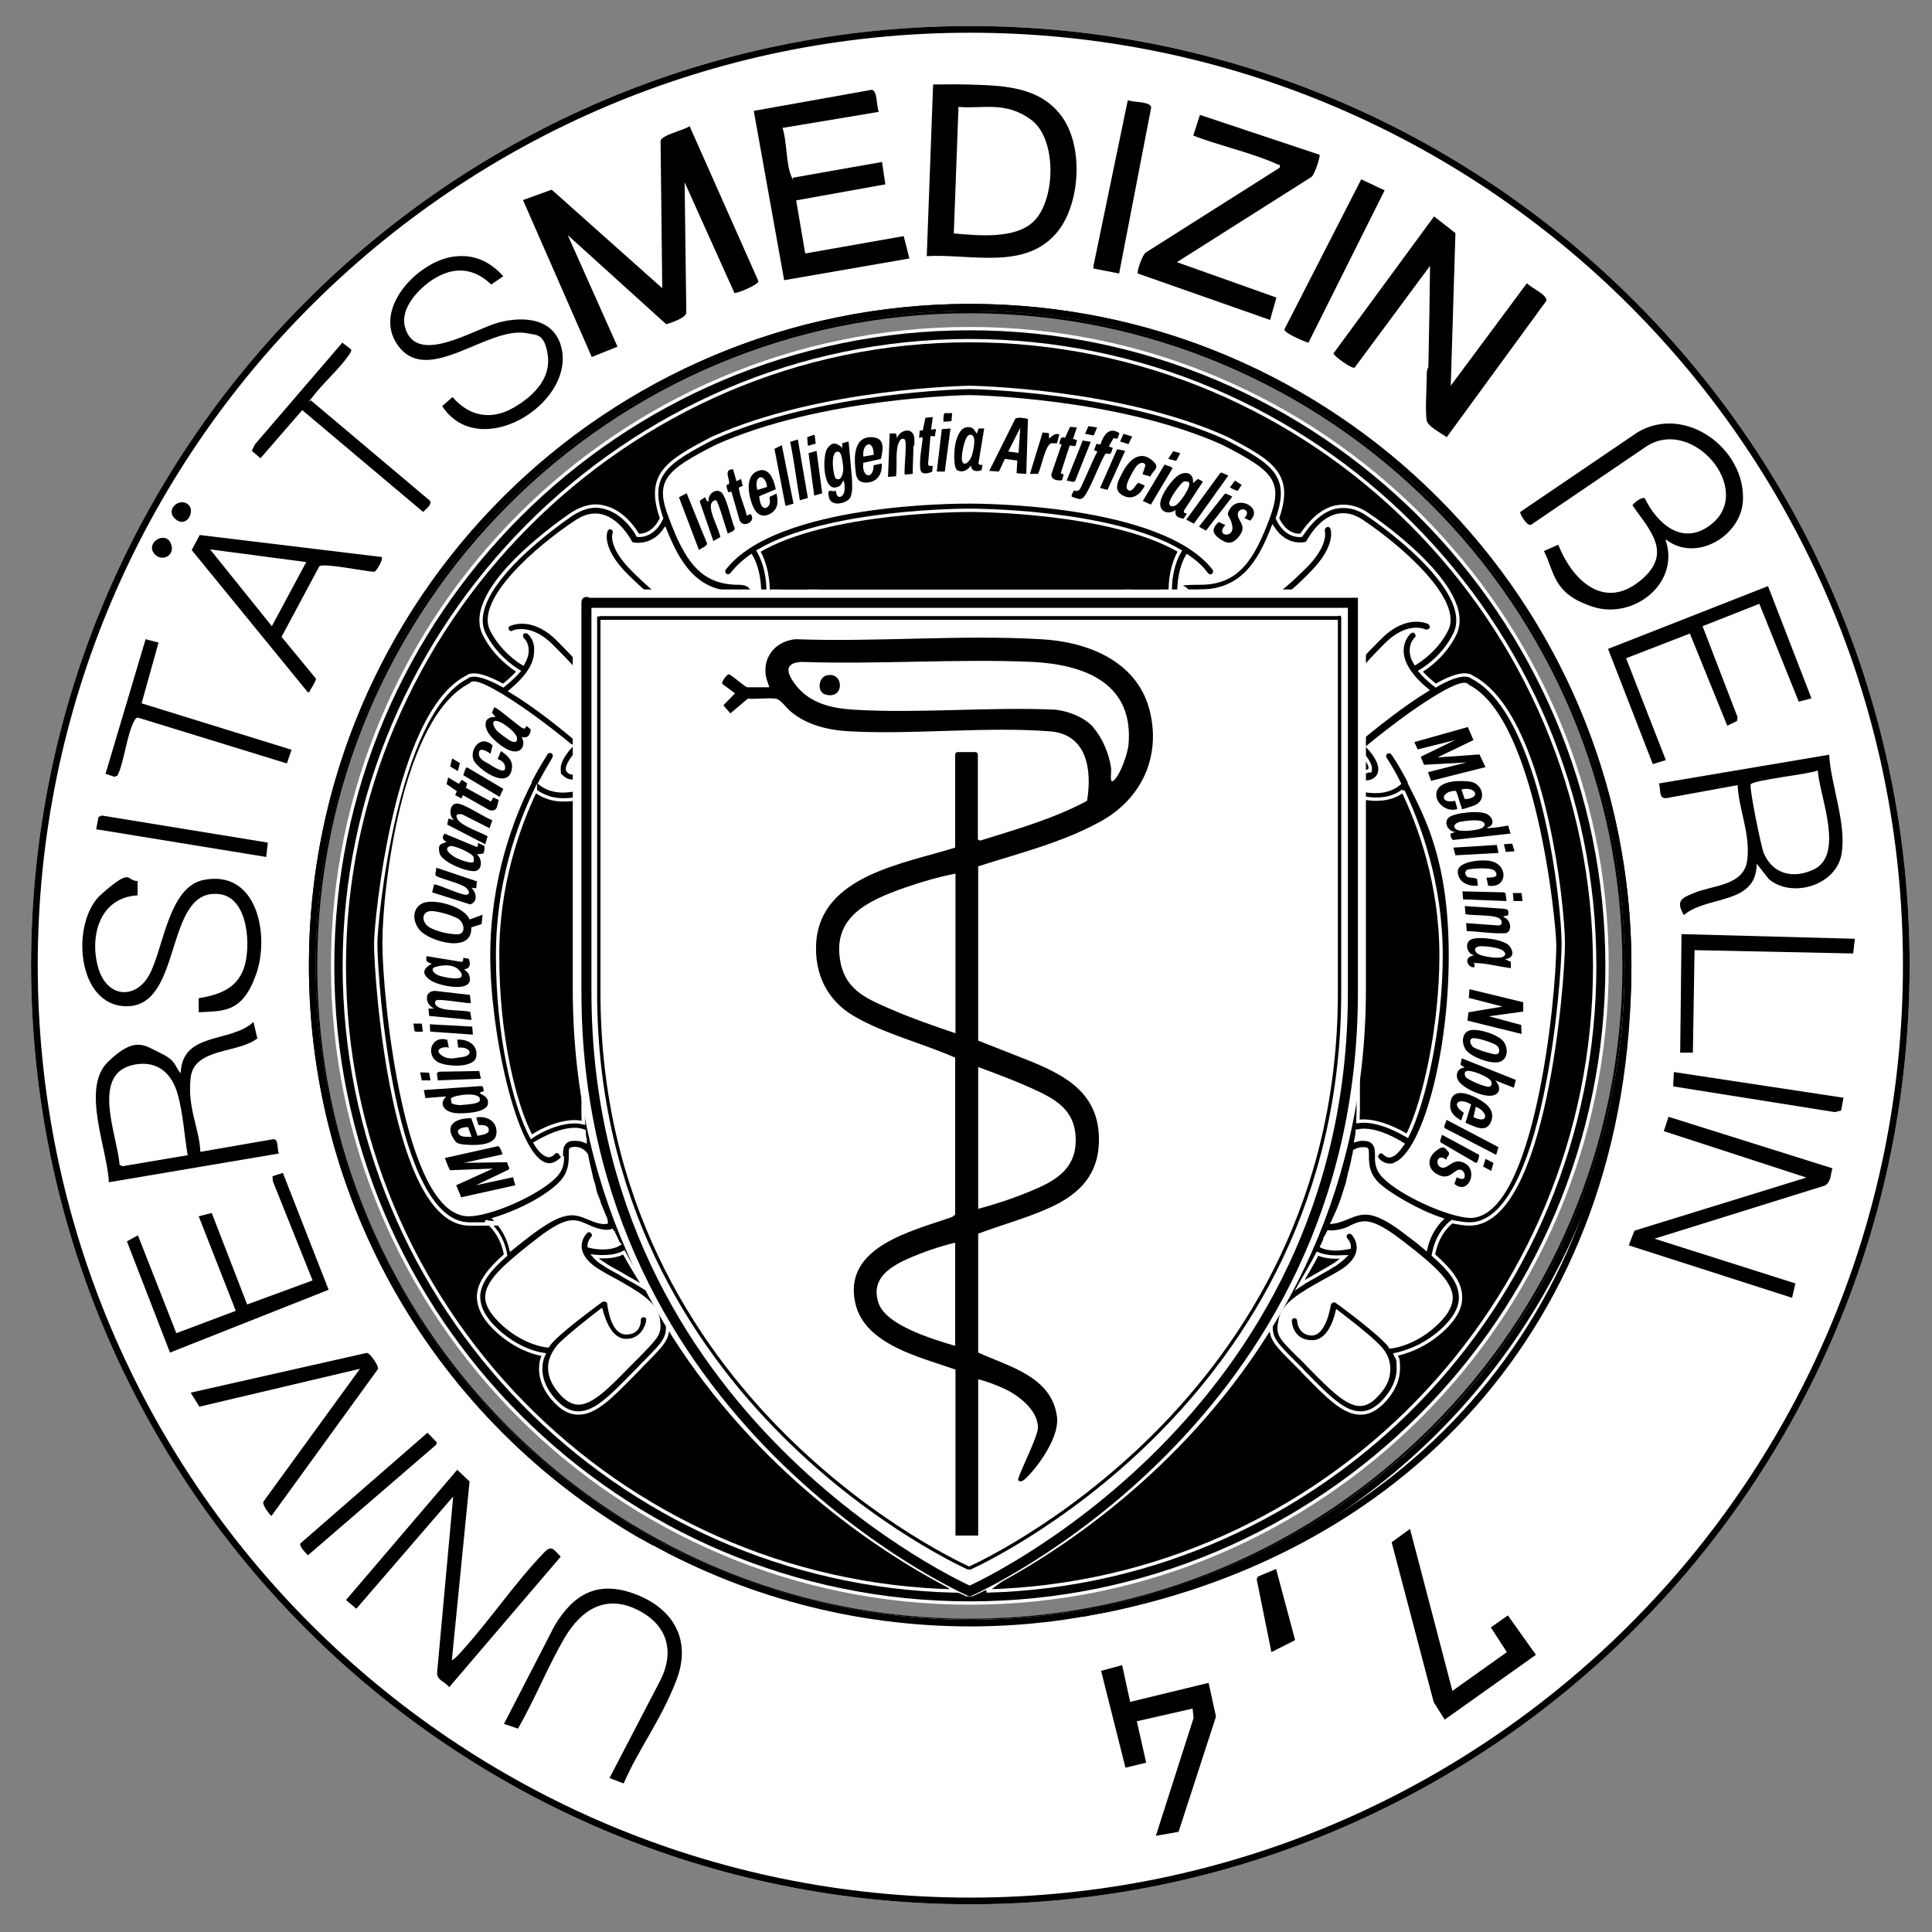<?xml version="1.0" encoding="UTF-8"?>
<svg id="Layer_1" xmlns="http://www.w3.org/2000/svg" version="1.1" viewBox="0 0 578.5 578.5">
  <rect x="0" y="0" width="578.5" height="578.5" fill="#808080" stroke="none"/>
  <!-- Generator: Adobe Illustrator 29.2.1, SVG Export Plug-In . SVG Version: 2.1.0 Build 116)  -->
  <path d="M290.4,98.4c-105.2,0-190.8,85.6-190.8,190.8s85.6,190.8,190.8,190.8,190.8-85.6,190.8-190.8-85.7-190.8-190.8-190.8Z" stroke="#fff" stroke-miterlimit="10"/>
  <path d="M192.7,393.9c-.7,0-1.3.6-1.3,1.3s-.1,3.9-3.9,3.9-4.9-6.5-5.2-8.8c0-.4-.4-.9-.9-1-.4-.1-1-.1-1.3.1-.4.3-10.3,7.5-14.5,11.7-.6.6-1.2,1.3-1.6,1.9-1.6-.1-8.2-1.4-14.3-7.5-2.7-2.7-4.1-5.2-3.9-7.5.3-4.6,5.8-9.3,14.2-15.9,9.7-7.7,11.9-6.7,15.6-5.1.9.4,1.9.9,3,1.2,1.9.6,3.5.7,4.6.3l.3.6h.1c0,.1.3.5.3.5l.9,1.9h0c.1.3.3.7.6,1-2.6,1.6-6.8,1.2-9,.6,0-1.3.9-2.3.9-2.3.6-.6.6-1.3,0-1.9s-1.3-.6-1.9,0c-.1.1-2,2-1.7,4.8.3,2.5,2.2,4.9,5.6,6.9,1.6,1,3.2,1.9,4.8,2.7,6.7,3.8,12.3,6.9,13,11.7.6,4.2,0,4.8-5.6,10.6l-3,3-.7.7c-5.9,6.1-10.7,10.8-14.6,10.8h0c-1.4,0-2.9-.7-4.5-2.2-2.7-2.7-4.1-5.5-4.1-8.4s1.7-5.4,3-6.8c3-3,9.4-8,12.4-10.3.9,3.2,2.9,9,7.5,9s6.5-4.3,6.5-6.5c0-.4-.6-1-1.3-1h0Z" fill="#fff" stroke="#fff" stroke-miterlimit="10"/>
  <path d="M158.3,189.4c-.6-.4-1.4-.4-1.9.1-.4.6-.4,1.4.1,1.9,0,0,1.4,1.2,1.3,3.5,0,1-.3,2.2-1.2,3.8-1.3-.7-6.4-4.2-9.4-10.1-4.3-8.7,12.9-24.2,25.5-32.5,2.6-1.7,5.1-2.2,7.5-1.6,5.2,1.3,8.5,7.7,8.5,7.7.1.3.4.6.9.7,0,0,5.6,1.3,9.5-4.3,4.1,10.3,9.3,19,21.8,19s1.3.1,1.4.3c0,0,0,.6-1.3,2-2.7.6-5.4,1-7.7,1-4.1,0-8.2-.1-12.3-.4-3.9-2.7-8-6.4-11.6-10-6.7-6.7-5.6-10.6-5.5-10.7.3-.7-.1-1.4-.7-1.7-.7-.3-1.4,0-1.7.7-.3.6-1.9,5.6,6.2,13.6,2,2,5.1,4.9,8.4,7.5-10.8-1-19.4-2.6-19.4-2.6l-2.2-.4v22.4c-2.3-2.6-4.8-5.2-7.4-7.8-7.8-7.8-14.3-4.6-14.6-4.5-.7.3-.9,1.2-.6,1.7.3.7,1.2,1,1.7.6.1-.1,5.2-2.3,11.6,4.1s6.5,6.8,9.3,10.1v27c-2.3,1.2-3.6,1.2-4.3.4-.1-.1-.3-.3-.3-.6,0-1.6,2.3-4.5,3.8-5.9.3-.3.4-.6.4-1s-.1-.7-.4-1c-4.8-4.1-13.3-11-20.8-15.5,4.9-4.1,7.5-8,7.5-11.7.4-3.8-2-5.7-2.1-5.8h0Z" fill="#fff" stroke="#fff" stroke-miterlimit="10"/>
  <path d="M390.8,162.8c.4-.1.7-.3.9-.7,0,0,3.3-6.4,8.5-7.7,2.5-.6,4.9-.1,7.5,1.6,12.6,8.4,29.7,24,25.5,32.5-2.9,5.9-8.1,9.3-9.4,10.1-.9-1.4-1.2-2.7-1.2-3.8,0-2.3,1.3-3.5,1.3-3.5.6-.4.6-1.3.1-1.9-.4-.6-1.3-.6-1.9-.1-.1.1-2.3,2-2.3,5.6s2.6,7.7,7.5,11.7c-7.4,4.5-15.8,11.3-20.7,15.3v-19.9c2.6-3,5.5-6.1,8.4-9,6.4-6.4,11.3-4.2,11.6-4.1.7.3,1.4,0,1.9-.6.3-.7,0-1.4-.6-1.9-.3-.1-6.8-3.3-14.6,4.5-2.3,2.3-4.5,4.5-6.5,6.8v-21.4l-2.2.4c-.1,0-9.3,1.7-20.5,2.7,3.5-2.7,6.5-5.6,8.5-7.7,8.1-8.1,6.4-13.2,6.2-13.6-.3-.7-1-1-1.7-.7s-1,1-.9,1.7c0,0,1.3,3.9-5.5,10.7-3.6,3.6-7.7,7.2-11.7,10-3.8.3-7.5.4-11.3.4s-5.6-.4-8.8-1.2c-1-1.2-1-1.7-1-1.7,0-.1.4-.3,1.4-.3,12.6,0,17.8-8.7,21.8-19,4,6.2,9.5,4.8,9.7,4.8Z" fill="#fff" stroke="#fff" stroke-miterlimit="10"/>
  <path d="M392.9,401.8c4.6,0,6.7-5.6,7.5-9,3,2.3,9.4,7.2,12.4,10.3,1.4,1.4,3,3.6,3,6.8s-1.3,5.6-4.1,8.4c-1.4,1.4-2.9,2.2-4.5,2.2h0c-3.9,0-8.7-4.8-14.6-10.8l-.7-.7c-1.2-1.2-2-2.2-3-3-5.8-5.8-6.4-6.4-5.6-10.6.7-4.8,6.4-8,13-11.7,1.6-.9,3.2-1.7,4.8-2.7,3.5-2,5.4-4.5,5.6-6.9.3-2.9-1.7-4.8-1.7-4.8-.6-.6-1.4-.4-1.9,0-.6.6-.4,1.4,0,1.9,0,0,1,1,.9,2.3-2,.4-5.6.9-8.2-.3l.9-1.9v-.4c.4-.7.8-1.4,1.1-2,1,.1,2.3,0,3.9-.4,1.2-.3,2.2-.7,3-1.2,3.6-1.6,5.9-2.5,15.6,5.1,8.4,6.5,13.9,11.3,14.2,15.9.1,2.3-1.2,4.8-3.9,7.5-6.1,6.1-12.7,7.4-14.3,7.5-.4-.7-1-1.3-1.6-1.9-4.2-4.2-14-11.4-14.5-11.7-.4-.3-.9-.3-1.3-.1-.4.1-.7.6-.9,1-.3,2.3-1.9,8.8-5.2,8.8s-3.9-3.2-3.9-3.9-.6-1.3-1.3-1.3-1.3.6-1.3,1.3c.1,2.1,1.4,6.3,6.6,6.3h0Z" fill="#fff" stroke="#fff" stroke-miterlimit="10"/>
  <path d="M175.2,341.3v.4c-.9-.4-1.7-.6-2.9-.6s-2.6,0-3.6,1.6c-.6.9-.6,2-.6,3.2v.3c0-.3-.1-.7-.4-1-.6-.6-1.4-.6-1.9,0-1,1-1.6.9-2.2.6-1-.4-2.2-1.6-3.3-3.5,2.7-1.6,10-5.5,14.6-3.6,0,.6.1,1,.1,1.6h0l.2,1h0Z" fill="#fff" stroke="#fff" stroke-miterlimit="10"/>
  <path d="M160.3,236.8c2.3,1.7,5.1,2.7,8.2,2.7s3.9-.3,6.1-1v65.6c-.3.1-.4.4-.4.7s.1.6.4.7v26.9c0,1.3,0,2.5.1,3.8-5.6-1.4-12.9,2.3-15.6,4.2-5.1-9.7-10.1-30.4-10.1-54-.1-21.8,6.4-39.3,11.3-49.6Z" stroke="#fff" stroke-miterlimit="10"/>
  <path d="M243.8,176.4c14.2-4.9,30.4-10.7,45.6-10.7h2.5c15.3,0,31.4,5.6,45.6,10.7,5.9,2.2,11.6,4.1,16.6,5.5h-127c5.1-1.5,10.8-3.4,16.7-5.5Z" stroke="#fff" stroke-miterlimit="10"/>
  <path d="M230,177.2c0-6.1-1.7-10.1-2.9-12.2,20.8-12.3,62.6-12.2,63.1-12.2s42.1-.1,63.1,12.2c-1.2,1.9-2.9,6.1-2.9,11.9-3.8-1.2-7.7-2.6-11.7-3.9-14.5-5.1-31-10.8-46.9-10.8h-2.5c-15.9,0-32.3,5.8-46.9,10.8-4.1,1.5-8.3,3.1-12.4,4.2Z" stroke="#fff" stroke-miterlimit="10"/>
  <path d="M406.7,224.4c1.4,1.4,3.6,4.1,3.6,5.6s-.1.6-.3.6c-.6.6-1.6.6-3.5-.1l.2-6.1h0Z" stroke="#fff" stroke-miterlimit="10"/>
  <path d="M420.1,236.8c4.9,10.3,11.4,27.8,11.4,49.3s-5.1,44.1-10.1,54c-2.7-1.6-9.3-5.1-14.8-4.3,0-1.2.1-2.5.1-3.6v-93.6c1.9.4,3.6.7,5.2.7,3.2,0,5.9-.7,8.2-2.5Z" stroke="#fff" stroke-miterlimit="10"/>
  <path d="M406.4,338.7c4.6-1.2,11.1,2.3,13.6,3.9-1.2,1.7-2.3,3-3.3,3.3-.6.3-1.3.3-2.2-.6-.6-.6-1.4-.6-1.9,0-.3.3-.4.6-.4,1v-.4c0-1.2,0-2.2-.6-3.2-.9-1.6-2.9-1.6-3.6-1.6s-1.3.1-2,.3c.2-1,.4-1.8.4-2.7Z" fill="#fff" stroke="#fff" stroke-miterlimit="10"/>
  <path d="M394.5,375.4c1.7.7,3.6,1,5.4,1s1.9-.1,2.7-.1c-.7.7-1.6,1.4-2.7,2.2-1.6,1-3.2,1.9-4.6,2.7-2,1.2-4.2,2.3-6.1,3.6,1.9-3.3,3.7-6.3,5.3-9.4Z" stroke="#fff" stroke-miterlimit="10"/>
  <path d="M426.9,373.8c-1.4-1.2-3-2.5-4.8-3.8-10.4-8.2-13.6-7.5-18.4-5.5-.9.4-1.7.7-2.7,1-.7.3-1.3.3-1.9.4.3-.6.4-1.2.7-1.6.3-.7.6-1.3.9-2s.6-1.6.9-2.3c.4-1,.7-2,1-3,.1-.4.3-.9.4-1.3.3-.9.6-1.7.7-2.6.1-.4.3-.9.3-1.3.3-.9.4-1.7.7-2.7.1-.4.1-.7.3-1.2.1-1,.4-1.9.6-2.9v-.3c.7-.4,1.4-.7,2.5-.7s1.2.1,1.2.3c.1.3.1,1,.1,1.7,0,2.2,0,5.4,3,8.4s12.2,8.4,19.2,10.7c-1.5,1.5-3.7,4.4-4.7,8.7Z" fill="#fff" stroke="#fff" stroke-miterlimit="10"/>
  <path d="M414.5,352.4c-2.2-2.2-2.3-4.2-2.3-6.1,0,.3.1.7.4,1,1,1,2.2,1.6,3.5,1.6s1.2-.1,1.7-.4c8.7-3.6,16.5-33.3,16.5-62.2s-7.2-41.7-12.3-51.9v-.3c-2.8-5.5-5-8.5-5-8.5-.4-.6-1.3-.7-1.9-.3s-.7,1.3-.3,1.9c0,.1,1.9,2.7,4.2,7.4-3,2.5-7.1,3-12.2,1.7v-2.5c2.3.7,4.1.4,5.4-.9.7-.7,1-1.6,1-2.6,0-2.5-2.2-5.2-3.6-6.7,14.2-11.7,27.8-20.3,29.7-18.4l.3.3c20,10.1,25.9,71.2,25.9,77.4,0,16.5-6.7,81.3-25.3,81.3-6.6-.3-20.5-6.6-25.7-11.8h0Z" fill="#fff" stroke="#fff" stroke-miterlimit="10"/>
  <path d="M379.8,154.8c-4.8,12.9-9.4,19.8-20.4,19.8s-3.8,1.3-4.1,2.2c-.1.4-.1,1,0,1.6-.7-.1-1.4-.4-2.3-.6-.1-5.6,1.4-9.5,2.5-11.3,2.3,1.6,4.3,3.3,5.8,5.4.3.3.7.6,1,.6s.6-.1.9-.3c.6-.4.7-1.3.3-1.9-15.6-20.1-71-20-73.3-20s-57.7-.3-73.3,20c-.4.6-.3,1.4.3,1.9.6.4,1.4.3,1.9-.3,1.6-2,3.5-3.8,5.8-5.4,1,1.7,2.7,5.8,2.5,11.6-.7.3-1.6.4-2.3.6.3-.7.3-1.3.1-1.9-.3-.9-1-2.2-4.1-2.2-11,0-15.6-6.9-20.4-19.8-4.1-10.7-1.2-13.5,13.7-21.1,31.5-14.2,75.4-14.9,75.8-14.9s44.1.7,75.7,14.9c14.9,7.7,17.8,10.4,13.9,21.1Z" fill="#fff" stroke="#fff" stroke-miterlimit="10"/>
  <path d="M171,223.4c-1.4,1.4-3.6,4.3-3.6,6.7s.3,1.9,1,2.6c1.4,1.4,3.5,1.6,6.2.6v2.5c-5.5,1.7-9.8,1.3-13-1.3,2.5-4.6,4.2-7.2,4.2-7.4.4-.6.3-1.4-.3-1.9-.6-.4-1.4-.3-1.9.3,0,.1-2.2,3.2-4.9,8.5v.3c-5.3,10.3-12.4,28.9-12.4,51.9s7.8,58.6,16.5,62.2c.6.3,1.2.4,1.7.4,1.2,0,2.3-.6,3.5-1.6.3-.3.4-.6.4-1,0,1.9-.1,3.9-2.3,6.1-5.2,5.2-19.2,11.4-25.8,11.4-18.7,0-25.3-64.7-25.3-81.3s5.9-67.3,25.9-77.4l.3-.3c1.9-1.6,15.6,7,29.8,18.7Z" fill="#fff" stroke="#fff" stroke-miterlimit="10"/>
  <path d="M167.8,354.3c3-3,3-6.4,3-8.4s0-1.4.1-1.7c0-.1.4-.3,1.2-.3,1.4,0,2.6.6,3.5,1.9.4,2.2.9,4.2,1.4,6.4.1.3.1.7.3,1.2.3.9.6,1.7.7,2.7.1.4.3,1,.4,1.4.3.7.6,1.6.9,2.3.1.6.4,1.2.6,1.7.3.7.6,1.4.9,2.2.3.6.6,1.3.7,1.9v.4c-.5.1-1.5,0-2.6-.3-1-.3-1.9-.7-2.7-1-4.6-2-7.8-2.7-18.4,5.5-1.7,1.3-3.3,2.6-4.8,3.8-1-4.3-3.2-7.2-4.9-9,7.6-2.3,15.7-6.6,19.7-10.7Z" fill="#fff" stroke="#fff" stroke-miterlimit="10"/>
  <path d="M185.3,381.1c-1.6-.9-3.2-1.7-4.6-2.7-1.2-.7-2-1.4-2.7-2.2.9.1,1.7.1,2.7.1,2,0,4.2-.3,6.1-1.3,1.9,3.5,4.1,7.1,6.4,10.7-2.5-1.6-5.3-3-7.9-4.6Z" stroke="#fff" stroke-miterlimit="10"/>
  <path d="M295.4,476.4c38.5-28.6,66.7-55,85.2-79.4-.1,3.9,1.6,5.6,6.7,10.7s1.9,1.9,2.9,3l.7.7c6.7,6.8,11.4,11.7,16.5,11.7h0c2.3,0,4.3-1,6.4-3,3.2-3.2,4.9-6.8,4.9-10.3s-.3-2.9-.9-4.2c2.7-.6,9-2.3,14.9-8.1,3.3-3.3,4.9-6.5,4.6-9.7-.3-4.1-3.2-7.7-8.1-12,1-5.9,4.3-9.1,5.6-10,2,.4,3.8.7,5.2.7,22.7,0,28.1-72.9,28.1-84s-5.9-68.6-27.2-79.7c-2-1.6-6.2-.3-11,2.5-2-1.6-3.5-3-4.6-4.3,1.7-1,7.1-4.6,10.3-11.1,6.8-13.7-25-35.2-26.3-36-3.2-2.2-6.5-2.7-9.7-2-5.4,1.4-8.8,6.7-10,8.4-1.3.1-4.8-.1-7.1-5.1,4.6-13-1.4-16.8-15.3-24-32.1-14.5-76.4-15.2-76.8-15.2s-44.7.7-77,15.2c-13.9,7.2-19.8,11-15.3,24-2.3,4.9-5.8,5.2-7.1,5.1-1-1.9-4.6-7.1-10-8.4-3.2-.9-6.4-.1-9.7,2-1.3.9-33.1,22.3-26.3,36,3.2,6.4,8.5,10,10.3,11.1-1.2,1.3-2.6,2.7-4.6,4.3-4.9-2.7-9.1-4.1-11-2.5-21.3,11.1-27.2,73.1-27.2,79.7,0,11,5.2,84,28.1,84s3.3-.3,5.2-.7c1.2.9,4.6,4.1,5.6,10-4.8,4.2-7.8,8-8.1,12-.1,3.2,1.3,6.4,4.6,9.7,5.8,5.8,12,7.7,14.9,8.1-.6,1.3-.9,2.7-.9,4.2,0,3.5,1.6,7.1,4.9,10.3,2,2,4.1,3,6.4,3h0c5.1,0,9.8-4.9,16.5-11.7l.7-.7c1.2-1.2,2-2.2,2.9-3,5.5-5.6,7.1-7.1,6.5-12,18.4,24.9,47,51.6,86.2,80.7-101.3-2.3-182.9-85.4-182.9-187.2s84-187.2,187.2-187.2,187.2,84,187.2,187.2c.1,101.6-81.2,184.5-182.1,187.2h0Z" stroke="#fff" stroke-miterlimit="10"/>
  <path d="M487.5,289.2c0-108.8-88.3-197.2-197.1-197.2s-197.2,88.4-197.2,197.2,88.4,197.2,197.2,197.2,197.1-88.4,197.1-197.2ZM290.4,484.7c-107.8,0-195.4-87.7-195.4-195.4s87.6-195.5,195.4-195.5,195.4,87.7,195.4,195.4-87.7,195.5-195.4,195.5Z"/>
  <path d="M290.5,8.8C135.8,8.8,10.3,134.3,10.3,289s125.5,280.2,280.2,280.2,280.3-125.4,280.3-280.2S445.3,8.8,290.5,8.8ZM290.5,486c-108.8,0-197-88.2-197-197s88.2-197,197-197,197,88.2,197,197-88.2,197-197,197Z" fill="#fff" stroke="#fff" stroke-miterlimit="10" stroke-width="2"/>
  <path d="M290.5,8.8C135.8,8.8,10.3,134.3,10.3,289s125.5,280.2,280.2,280.2,280.3-125.4,280.3-280.2S445.3,8.8,290.5,8.8ZM325.5,482.9l-4.1,40.8-119.7-20.7-7.5-4.2.6-37.5c-60.4-33.7-101.3-98.2-101.3-172.3,0-108.8,88.2-197,197-197s197,88.2,197,197-69.9,177.5-162,193.9Z" fill="#fff" stroke="#000" stroke-miterlimit="10" stroke-width="2"/>
  <circle cx="290.5" cy="289" r="197" fill="none" stroke="#000" stroke-miterlimit="10" stroke-width="2"/>
  
  <g id="layer2">
    <path id="path2875" d="M290.3,474s114.7-50.2,114.7-177.9,0-115.6,0-115.6h-229.5v115.6c0,127.6,114.7,177.9,114.7,177.9Z" fill="none" fill-rule="evenodd" stroke="#fff" stroke-miterlimit="10" stroke-width="8"/>
  </g>
  <g id="layer1">
    <path id="path1411" d="M290.3,476.4s-114.7-50.6-114.7-179.3,0-116.6,0-116.6h229.5v116.6c0,128.7-114.7,179.3-114.7,179.3Z" fill="none" stroke="#000" stroke-width="3"/>
  </g>
  <path id="path2855" d="M290.2,469.6s110.9-48.7,110.9-172.4,0-112.1,0-112.1h-221.8v112.1c0,123.7,110.9,172.4,110.9,172.4Z" fill="#fff" fill-rule="evenodd" stroke="#000"/>
  <path d="M302.4,134.4c.1-1.8.3-3.1.4-4.9.9.4,2.2.5,2.3,1,.3,1,.1,2.3-.3,3.2-.2.4-1.5.4-2.4.7Z" fill="#fff"/>
  <path d="M294.5,128.9c1,.4,2.2.6,2.3,1,.3,1.1.2,2.4-.1,3.6-.1.4-1.4.5-2.2.8v-5.3Z" fill="#fff"/>
  <rect x="308.2" y="498.6" width="31.5" height="9.6" transform="translate(-233.8 720.7) rotate(-78.5)" fill="#fff" stroke="#fff" stroke-miterlimit="10" stroke-width="2"/>
  <polygon points="319.3 485 333.5 482.5 333.9 490.5 319.7 493.1 319.3 485" fill="#fff"/>
  <polygon points="180.3 488.7 324.3 519.7 331 534.4 187 503.3 180.3 488.7" fill="#fff" stroke="#fff" stroke-miterlimit="10" stroke-width="2"/>
  <polygon points="191.5 460.6 200 465.2 184.6 494.4 176.2 489.7 191.5 460.6" fill="#fff"/>
  <polygon points="189.8 492.3 203.8 503.6 204.8 477.9 190.8 466.7 189.8 492.3" fill="#fff" stroke="#fff" stroke-miterlimit="10" stroke-width="2"/>
  <path d="M230.5,206.4c-.4-1.9-1.3-3.3-1.3-5.4-.2-5.3,3.8-9.1,9-9.6,24.1.9,49.4-1.4,73.4,0,13.7.7,28.5,6.3,32.5,20.8,3.8,14.1-2.2,27.1-14.8,33.9-11.3,6.2-24.2,9.4-36.4,13.3v52.2c0,0,8.9,3.5,8.9,3.5,12,4.8,26.3,9.1,27.2,24.4.7,11.6-5.4,18.1-15.3,22.4-6.8,3-13.9,4.9-20.8,7.5v35.6c9.2,4.2,22.1,7.2,23.6,19.3.7,5.5-4.7,13.5-8.4,17.4-.6.6-2.3,2.7-3.2,1.5-.5-.7,5.8-12.6,5.9-15.7,0-5.2-5.7-9.6-9.9-11.6-2.4-1.1-5.4-2.3-8-2.9v46.8h-6.8v-49.7c-10.4-3.7-27.2-7.4-30-19.9-3.8-17,17.2-21.6,29-25.8l.9-.7v-47c-9.7-4.3-21.2-7.1-30.4-12.5-8-4.7-11.8-12.7-11.2-22,1.4-20.1,26.4-23.6,41.6-28.4v-28.1l.5-.5h5.8l.5.5v25.7l.7.3c10.9-3.4,21.9-6.5,32-11.9,1.5-9.1.1-19.9-11-20.8-19.2-1.5-40.4,1-59.8,0-6.4-.3-13.1-1.8-18-6-1.2-1-3-3.6-4.4-3.8-2.5-.3-5.8.2-8.4,0l-5.2,4.4-2.1-2.4,3.5-3.6-3.8-2.8c-.4-.6,1.4-2.9,1.9-2.9,1.1.3,4.9,3.9,5.6,3.9h6.7,0ZM327.4,217.9c2.8,3.2,4.7,7.9,5.3,12.1.1,1.1-.2,2.5,0,3.5.1.5.3.6.8.2,2-1.8,4.1-7.9,4.4-10.6,1.7-18.5-13.1-24.1-28.7-24.9-22.8-1-46.4.8-69.2,0-5.8.3-4.1,3.9-1.6,7.1,4.2,5.3,10.6,6.8,17.2,7.2,19.7,1.2,40.6-.9,60.4,0,4.1.5,8.6,2.2,11.4,5.3h0ZM286,261.6c-5,1-10.3,2.5-15.1,4.2-10.7,3.8-22,8.6-19.2,22.5,1.7,8.4,8.2,10.9,15.3,14,6.2,2.7,12.7,4.9,19.1,7.1v-47.7ZM292.8,362c5.2-1.4,10.7-3.2,15.7-5.3,7.3-3,13.8-6.5,13.6-15.7-.2-8.8-6.1-11.9-13.1-15.1-5.3-2.4-10.7-4.4-16.1-6.4v42.5h0ZM286,372.1c-3.4.8-7.2,2-10.5,3.3-6.3,2.5-15.5,6.1-12.4,14.9,2.4,6.7,16.6,10.8,22.9,12.7v-30.9h0Z"/>
  <path d="M247.3,202.3c5.4-1.6,5.8,7.2,0,5.7-2.8-.7-2.2-5,0-5.7Z"/>
  <polygon points="441.2 221.6 430.4 226.8 443 225.9 444.8 229.7 428.5 233.8 427.6 231.2 439.1 228.3 426.4 229 425.4 226.6 435.7 221.6 424.5 224.4 423.5 222.2 439.5 217.7 441.2 221.6"/>
  <path d="M150.7,345.6l-11.8,2.6,12.9-.2.7,1.8-.2.4-9.8,4.7,11.1-2.4.7,2.4-16.2,3.6-1.5-3.6,11-5-12.8.5c-.2,0-1.3-2.8-1.4-3.2s-.4-.2,0-.5l15.7-3.5c.6,0,1.4,2.3,1.3,2.4Z"/>
  <polygon points="456.1 302.9 445.8 304.3 455.5 306.9 455.6 309.6 439.4 305.6 439.7 303.1 449.9 301.4 439.8 298.8 440 296.2 456.1 300.1 456.1 302.9"/>
  <path d="M140.7,275.3l3.8-1.4-.3,2.8-3.1,1c.5,8-12.7,4.2-15.5.7s-1.6-7.7,2.2-8.3,11.3,1.6,12.8,5.2ZM129.1,272.8c-2.9.1-2.9,3.1-.9,4.6s7.2,2.6,9.2,2.3,1.6-3.1.2-4.3-6.8-2.7-8.6-2.6Z"/>
  <path d="M254.1,132.3l1,10.9c0,1.8.3,3.8-.4,5.6s-5.8,3.3-6.5.1.9-1.3,2.1-2c.1,2.9,2.5,2.2,2.6-.4s-.4-1.8-.2-2.8l-1.1,1.7c-5.4,3.4-5.4-9-3.9-11.1s2.6-1.6,3.8-.8.3.8.7.8v-1.6s1.9-.5,1.9-.5ZM250.5,135.3c-1.9.5-1,7.5-.2,8,1.6,1,2.2-1.7,2.2-2.9s-.4-3.6-.7-4.3-.6-1-1.3-.8Z"/>
  <path d="M307.8,125.4l-.5,16.5-2.9-.2.2-3.8-3.7-.5-1.8,3.8-2.9-.2,7.8-15.6c.6-.6,2.8-.2,3.7,0ZM305,135.5l.5-7.4-3.6,7.1,3.1.4Z"/>
  <path d="M143.8,327.1c-.1.6.1.4.3.5,1.2.7,2.2,1.2,2,2.9-.3,2.8-7.6,3-9.7,2.8-3-.3-5.3-2.4-2.8-5l-6.2.5-.5-2.4,17.2-1.2c.7,0,.6,1,.8,1.5l-1.2.4ZM135,328.8l.2,1.5c.2.3,1.9.6,2.3.6,1,0,4.1-.3,5-.6s1.1-.4,1.2-1c.2-2.5-7.3-1.5-8.6-.5Z"/>
  <path d="M453.9,323.3l-.6,2.4-5.6-2.2c2.2,2.2,1.3,4.8-2,4.6s-7.7-2.6-8.9-4.3-.5-4.1,1.8-4.1l-1.3-.9.4-1.9,16.3,6.5ZM439.2,320.7c-.8.2-.7,1.1-.4,1.7.5.9,6.2,3.3,7.2,3,.7-.3.8-1,.5-1.6-.6-1.4-5.9-3.5-7.4-3.1Z"/>
  <path d="M445.3,247.7c0,.4.8.3,1.1.2,1.7-.1,3.5-.4,5.2-.7l.7,2.4-17.1,1.9c-.7,0-1-1.7-.8-1.9l1.4-.5c-2.1,0-3.7-2.8-2-4.3s9.7-2.3,11.7-.9,1.7,3.4,0,3.8ZM444,246.1c-1-.9-5.6-.3-6.9,0-2.3.6-2,2.3,0,2.6s6.2-.2,7-1,.4-1.2,0-1.6Z"/>
  <path d="M156,220.4c1.4,1.9.7,4.8-2,4.6s-6.3-3.5-7.4-5c-1.8-2.4-1.9-5.5,1.8-5.3l-1.1-1.3.7-1.6c.4-.3,7.1,5.4,8.1,6,1.7,1,1.1-.4,1.6-.4l1.2,1c0,1.7-1.1,2.9-2.8,2.2ZM148.3,215.8c-1.3.4-.2,2.2.4,2.9s3.6,2.9,4.3,3.2,1.4.4,1.7,0c.1-.3.1-.6.1-.9,0-1.6-5.1-5.6-6.6-5.1Z"/>
  <path d="M143.3,252.5l1.6.7c.3.4.2,2.1-.3,2.4l-1.8.2c1.5,1.2,1.8,4.5-.4,5s-10.2-2.6-10.8-5.4.5-2.6,2.1-3.3c-1.2-.7-1.5-1.3-.6-2.5l9.6,4,.4-.2v-1ZM141.8,258c.2-.3,0-1.1,0-1.4-.5-1.2-6.1-3.7-7.2-3.2-2,.9.6,2.6,1.5,3.2s5.2,2.3,5.8,1.4Z"/>
  <path d="M357.3,144.6l1.4-1.2,1.5.8-5.7,8.7v.6c0,0,.9.3.9.3l-1,1.5c-1.7-.3-2.7-.6-2.4-2.6-1.8,1.4-4.6.8-4.6-1.8s3.8-7.9,6-8.9,4.1.1,3.8,2.5ZM356,144.4c-.5-.2-1-.4-1.5-.2-1,.3-4.5,5.4-4.4,6.5s1,1,1.8.7c1.3-.6,4.9-5.7,4.1-7Z"/>
  <path d="M292.5,129.9l.5-1.6h1.7c0-.1-1.7,10.3-1.7,10.3,0,.7.7.6,1.2.6l-.3,1.6c-1.6.5-2.9.4-3.2-1.4-.9,1.3-2.3,2.2-3.9,1.5s-1.1-7.1-.5-9,1.5-3.9,3.4-4,1.9.9,2.8,1.9ZM290.3,130.2c-1.5.3-2.4,5.9-2.3,7.2.2,2.8,2.4,1,3-1s1.6-6.6-.7-6.2Z"/>
  <path d="M138.8,286.8l1.6.3c.5,1.4.5,3-1.4,3.1.4.6,1.1.8,1.4,1.6,2.4,5.9-9.2,3.5-11.7,1.6s-1.8-3.1-.4-4.2,1.5-.3.5-.8-1.3-.3-1.1-2.1l10.4,1.7c.7,0,.6-.7.6-1.2ZM130.5,289.5c-2,.5-.5,2.1.9,2.6s8.4,2.1,6.6-.9-6.1-2.1-7.5-1.7Z"/>
  <path d="M450.8,287.3l1.6.7v1.9c-3.1-.4-6.6-1.3-9.7-1.5s-1,0-1.2.2v1c-1.8.3-3-2.2-1.4-3.1s1.2,0,1.3-.5c-2-.3-3-3.4-1.1-4.6s10.3-.2,11.8,2,.6,3.5-1.3,3.8ZM442.6,283.5c-.3,0-.6.2-.8.4-.4.7.3,1.5.9,1.8,1.2.7,6.1,1.5,7.3.8s.7-1.2.1-1.8c-1-1-6.2-1.6-7.5-1.3Z"/>
  <path d="M141.1,334.8l1.9,5.3c1.1-.3,2.5-.3,3.3-1.2.4-2-1.5-2.1-3-2l-.7-2.3c3.4-.6,6.6,1.4,6,5.1s-7.5,3.2-9.7,3-2.4-.7-3.2-1.9c-2.7-4.5,1.6-6,5.4-6ZM140.2,337.5c-.8-.1-3.1.3-3.1,1.3.4,2,2.5,1.5,4.1,1.6l-1-2.8Z"/>
  <path d="M232.3,146.5l-5,2.1c.2,1.1.4,3.7,2,3.5,1.5-.6,1.3-2,1.1-3.3l2.1-1c.6,2.3.5,4.7-1.8,6s-4.2.4-5.3-2.3-2.5-8.5,1.1-10.3,5.2,2.2,5.8,5.4ZM229.7,145.8c-.7-4.6-4.2-3.3-2.9.9l2.9-.9Z"/>
  <path d="M438.8,336.2l1.7-5.5c-3.6-2.2-6.3-.2-2.2,2.5l-.8,2.3c-2.2-1.3-3.6-2.6-3.2-5.4.6-4.5,5.5-2.6,8.1-1.2s5.5,3.6,4,7.1-5.2,1.1-7.6.2ZM441.2,334.5c4.7,2.3,4.4-1.7.7-3.1l-.7,3.1Z"/>
  <path d="M258.5,138.6c-.6,4.2,3,5.4,3.1.7l2.4-.5c.3,3-1.3,5.6-4.5,5.7s-3.2-2.3-3.4-4.4c-.4-3.6-.2-9.2,4.6-9.2s3.5,4.1,3.1,6.5l-5.4,1.2ZM261.6,136.2c0-4.9-3.5-3.6-3.1.5l3.1-.5Z"/>
  <path d="M435.7,239.8l.7,2.4c-3.2,1.3-7.4-2.2-6.1-5.5s8-3,10.2-2.6c3.3.6,5.1,5.7.6,7.2s-3.1,1-3.5.3-1.3-4.5-1.7-4.8c-4.4,0-5,4-.3,3ZM438.6,239.3c5.2-.3,3.2-4-1-2.9l1,2.9Z"/>
  <path d="M142.8,263.8l-.2,2.2-1.4-.2c1.4,1.5,2,4.2-.4,5l-11.4-3.6.6-2.4c1.8.2,8.6,3.5,9.8,3.1s.4-1.3.1-1.7c-.9-1.5-7.5-2.9-9.3-3.9-.6-.5.2-1.8,0-2.5l12.2,4.1Z"/>
  <path d="M440.2,308.5c2.5-.6,8.6,1.3,10.1,3.5s1.1,5.3-1.4,6-8.9-1.6-10.2-4-.6-5,1.5-5.5ZM440.9,310.9c-1.2.4-.6,1.9.2,2.6s5.7,2.2,6.7,2.2c1.5,0,1.4-1.9.3-2.7s-5.9-2.4-7.2-2.1Z"/>
  <path d="M451.5,274.1l-1.4.3c.4.5,1,.5,1.4,1.1.9,1.2,1.1,3.2-.5,3.9-3.9.3-7.8-.5-11.8-.6l-.2-2.4,9.5.7c1.2.1,1.5-1,.8-1.8-1.3-1.6-8.4-1-10.5-1.6l-.2-2.4,11.6.8c1.6.2,1.5.5,1.4,2.1Z"/>
  <path d="M217.9,159.7c-.5-1.3-2.8-9.4-3.4-9.8s-1.4.4-1.6,1.1c-.5,2.5,2.3,7.2,2.8,9.8l-2.1,1.2-4-11.6v-.5c0,0,1.5-1,1.5-1,.2,0,.4,1.5,1.1,1.2-.3-1.9,1.7-3.8,3.5-2.9s3.3,9,4.3,10.9c.1,1-1.4,1.2-2.1,1.7Z"/>
  <path d="M140.7,297.9l.3,2.4c-.5.4-9-1.3-10.3-.8-.7.4-.5,1.2,0,1.7,1.8,1.7,7.7,1.1,10.1,1.8l.4,2.4-12.7-1.2-.2-2.2h1.7c-2.7-1.2-3.2-5.3.3-5.3l10.4,1.2Z"/>
  <path d="M273.3,141.9l-2.4.2c-.3-1.5.8-9.9,0-10.5-1.5-1.1-2.2,2-2.3,3-.3,2.5,0,5.4-.3,8l-2.4.2.5-13h1.9c0,.1.3,1.4.3,1.4,1-2.8,5.2-3.4,5.2.4s-.3,1.1-.3,1.7c0,2.9-.2,5.7-.2,8.5Z"/>
  <path d="M147.4,245.6l-.8,2.4-8.3-4.2h-1.3c-.5.3-.3,1,0,1.5,1.1,2,6.9,3.9,9,5.1l-.7,2.4-11.4-5.9.4-1.8,1.7.5c-1.7-1.2-1.5-5,.8-5s8.3,4.3,10.7,5Z"/>
  <path d="M334.7,131.4l-1.3-.2-1.4,2.5,1.2.4c0,0-.4,1.3-.5,1.5-.6.8-1.2-.2-1.8.4-1.9,3.4-3.2,7.2-5,10.6s-2.1,3.2-5,2.1c-.2-.2.4-1.5.6-1.7.3-.3.8.3,1.5-.2s1-1.8,1.3-2.3c1.5-3.1,2.7-6.3,4.3-9.3l-1-.4.7-1.9,1.2.2c.9-2.7,2.5-5.5,5.7-3.4l-.6,1.7Z"/>
  <path d="M146.9,225.7c-.9-.6-3.3-2.2-3.5-.3s1.9,2.7,2.9,3.3,4.5,3,4.9,1.6c.3-1.5-.8-2.6-2.2-3l1-2.4c1.8,1.2,3.6,2.7,3.3,5.1-.8,6.6-9.2,1-11.2-1.9s1.5-8.6,5.4-4.9l-.6,2.4Z"/>
  <path d="M445.6,265.2l-.5-2.4c.6,0,2.6,0,2.9-.6s-.2-1.4-.8-1.7c-1.3-.7-5.1-.5-6.7-.3s-1.4.4-1.8,1.1c.3,2.2,2.2,1.1,3.6,1.9l.2,2c-2.8.3-5.9-1-6-4.2s7.9-3.9,10.5-3c4.7,1.5,4.2,8.1-1.4,7.2Z"/>
  <path d="M433.1,347.3c-2.8-2.3-3.6,1.7-1.5,2.3s3.4-3.2,7-1.3c4.1,2.2,1.1,9.7-3.1,6.2l.7-2c.4.3,1.8.8,2.2.3.5-.8,0-2.2-.9-2.5-2-.6-3.1,3.3-6.8,1.5s-3.2-5.3-.7-7.2,2.7-.7,3.6.2-.5,1.6-.5,2.3Z"/>
  <path d="M344.5,142.7l-2.4-.7.9-2.7-.3-.5c-1.8-1-3.2,1.9-3.9,3.2s-2.3,4.1-.9,4.8,2.2-2.2,3.1-2.2l1.8.8c-1.3,2.6-3.7,4.6-6.7,2.9s-1.1-4.6-.1-6.6c1.5-3.1,4.7-6.9,8.4-4.3s.8,3.3.1,5.2Z"/>
  <path d="M133.9,311.3l.5,2.4c-1.7-.5-4.5.5-2.3,2.2s4.5.8,5.7.7c4.5-.4,3.1-3.3-.6-2.9l-.3-2.4c3.1-.2,6.3,1.5,5.7,5.1s-9.4,3-11.7,1.5c-3.4-2.2-1.8-7.8,2.8-6.6Z"/>
  <path d="M372.6,155.1c2.4-2.4-1.3-3.6-1.9-1.5s2.8,3.5.6,6.6-4,2.7-6.4.9-1.6-3.3,0-4.8l2,.9c-3.2,3.4,2.7,4.1,2.1.4s-2.3-2.8-.6-5.4c2.7-4,9.9,0,5.9,3.7l-1.9-.9Z"/>
  <path d="M322.5,127.8l-1.2,3.6,1.2.4-.5,1.8-1.7-.2-2.7,8.3.9.4-.5,1.7c-1.3.2-3.3-.1-3.2-1.8l3.1-9h-.7c.2-1.1.3-2.5,1.7-1.9l1.5-3.3,2.1.2Z"/>
  <path d="M139.5,235.9l7.5,4.1.7-1.2,1.6.7c-.4,1.7-.3,3.6-2.7,3.1l-8-4.5-.4,1-1.9-1,.5-1.2-3.1-2.1.5-2,3.2,1.9.9-1.2,1.6,1.1-.4,1.3Z"/>
  <path d="M220.5,144.1l1.4-.7.5,2.1-1,.4c-.3.2-.2.4-.1.6.3,2.4,1.8,5.4,2.3,7.9l1.1-.5c2,2.1-2.1,4.4-3.2,2l-2.5-8.7-1,.2c0-.6-.7-1.6-.4-2.1s.4-.1.6-.3c.7-1.1-1.9-4.5,1.3-4.5l1,3.5Z"/>
  <path d="M279.3,124.9l-.5,3.8c2.4-.7,1.1.3,1.2,1.9h-1.4s-.7,8.3-.7,8.3c0,.8.9.6,1.4.6l-.2,1.8c-3.5,1.2-3.7,0-3.6-3.1s1-7,.7-7.3l-1,.2.2-2.2h.9s.8-3.8.8-3.8l2.1-.2Z"/>
  <path d="M209.3,164.7l-6-15.8,2.3-1.2,6.1,15c.1.9-1.8,1.4-2.4,2Z"/>
  <polygon points="367.8 142.4 357.5 156.8 355.2 155.6 365.4 141.6 365.7 141.5 367.8 142.4"/>
  <path d="M241.9,149.1l-2.4.7c-1-5.8-1.7-11.7-2.9-17.5l2.3-.7,3,17.5Z"/>
  <path d="M448.7,343.4l-.7,2.4-15.4-8c-.5-.5.5-1.8.5-2.5l15.6,8.2Z"/>
  <polygon points="237.6 150.8 235.2 151.5 231.9 134.4 234.1 133.3 237.6 150.8"/>
  <path d="M314.1,129.9v1.4c1-.7,1.8-1.8,3.1-1.2l-.7,2.6c-.6.1-1.2,0-1.7,0-1.9.6-3,7.5-4,9.2h-2.4c0-.1,3.8-12.4,3.8-12.4l1.9.2Z"/>
  <polygon points="284.6 128.3 282.9 141.2 280.5 141.2 282 128.5 284.6 128.3"/>
  <path d="M150.7,236.2l-1.1,2.4-10.9-6.5c.3-.4.6-2.5,1.2-2.3l10.8,6.4Z"/>
  <path d="M344.6,151.1l-2.4-1.1,6.5-10.9c.8.4,1.8.4,2.4,1.1l-6.5,10.9Z"/>
  <polygon points="143.5 320.7 144 323 131.1 323.5 130.8 321.3 131.5 320.9 143.5 320.7"/>
  <polygon points="448.2 253 448.7 255.4 435.8 256.1 435.2 253.8 448.2 253"/>
  <polygon points="244.5 135 246.2 147.7 243.8 148.4 242.1 135.7 244.5 135"/>
  <polygon points="451.1 269.8 438.1 269.3 437.9 266.9 450.4 267.2 450.8 267.5 451.1 269.8"/>
  <polygon points="369 148.7 361.1 158.9 359 157.7 366.7 147.9 367.1 147.8 369 148.7"/>
  <path d="M442.9,345.9c0,.5-.4,2.4-1,2.3l-10.5-6.1-.2-.5.6-1.8,11.1,6Z"/>
  <polygon points="326.6 132.3 321.9 144.1 321.4 144.3 319.4 143.9 324.2 131.9 326.6 132.3"/>
  <polygon points="141.4 307.4 141.6 309.8 128.8 308.9 128.7 306.7 141.4 307.4"/>
  <polygon points="336.9 135 331.6 146.7 329.4 146.1 334.5 134.5 336.9 135"/>
  <polygon points="447.2 348.2 446.5 350.6 444.1 349.3 444.8 347 447.2 348.2"/>
  <polygon points="339 130.7 337.9 133 335.4 132.2 336.4 129.9 339 130.7"/>
  <polygon points="328.5 128 327.5 130.4 324.9 129.9 325.9 127.6 328.5 128"/>
  <polygon points="453.5 254.9 450.9 255.1 450.3 252.8 452.8 252.6 453.5 254.9"/>
  <polygon points="137.1 230.9 134.8 229.5 135.4 227.1 137.7 228.5 137.1 230.9"/>
  <path d="M370.7,146.9c-.4.2-2.3-.8-2.4-1l1.5-2,2,1.3-1.2,1.8Z"/>
  <polygon points="128.9 323.5 126.3 323.5 125.8 321.1 128.5 321.2 128.9 323.5"/>
  <polygon points="353.4 135.7 352.2 138 349.8 137.4 351.3 135.1 353.4 135.7"/>
  <polygon points="455.6 267.4 455.9 269.8 453.2 269.8 453 267.4 455.6 267.4"/>
  <path d="M126.3,306.5l.3,2.4c-.6,0-2.2.2-2.5-.2l-.3-2.2h2.6Z"/>
  <path d="M244.3,132.8l-2.4.7-.2-2.6,2-.7c.5,0,.3,2.1.6,2.6Z"/>
  <path d="M285.1,123.7l-.2,2.4-2.4.2c0-.9-.1-1.8.3-2.6h2.4Z"/>
  <rect x="230.5" y="166.7" width="119.4" height="9.8"/>
  <rect x="259" y="159.4" width="63.5" height="8.2"/>
  <path d="M219.9,87.7l-14.9-33.1.5,39.1c-.3,1.6-4.5,2.9-6,3.4l-29.5-26.7,14.9,33.4-7.7,3.1-20.6-47,8.6-3.1,33.1,29.5-.5-43.9c0-.6.3-.8.8-1.2,1.6-1.2,5.9-2.2,7.9-3.4l20.6,46.4c0,1.1-6.7,3.8-7.1,3.5Z"/>
  <path d="M434.4,115.5l22.8-30.7c1.1,1.3,6.3,3.5,5.8,5.3l-29.8,40.8c-1.5-1.1-5.7-3.2-6-5-.5-2.9,0-9.7,0-13s.5-2.2.5-3.3c.2-10,.4-20,.5-30l-22.6,30.5c-.8.4-6.3-3.5-6.3-4.3l30.1-41,6.4,5-1.4,45.8Z"/>
  <path d="M277.5,76.7l1.9-51.4c3.3,0,6.6-.1,9.9,0,10.4.3,21.7.3,28.5,9.4s5.6,26.2-1,34.5c-9.5,12-26.2,6.7-39.4,7.5ZM309.4,66.4c6.7-6.3,7.2-24.7-.6-30.5s-14.8-3.2-21.8-3.9l-1.4,37.9c7.1.6,18.2,1.8,23.8-3.5Z"/>
  <path d="M263.1,33.5l-28.8,4.8c1.3,3.7,1.1,10.7,2.5,14.1s.2.7.7.8l26.6-4.7,1,6.7-26.7,4.8,2.7,15.9,29.5-5.2,1.7,6.7-37.5,6.5-9.1-50.7,35.3-6.3c1.8.1,1.4,5.3,2.2,6.7Z"/>
  <path d="M395.1,46.4c.3.3-1.5,6.3-2.6,6.7l-40.1,25.4,29.8,10.6-1.9,6.7-39.6-13.9c-.4-.5,1.4-5.7,2.4-6.3l40.1-25.4c.2-1.2-.1-.7-.7-1-7.7-3.5-17.2-5.5-25.2-8.6l2-6.2,36,12Z"/>
  <path d="M498.7,161.6c4.5,13.1-9.6,24-21.7,20.1s-11.4-10.2-14.7-16.7l4.3-1.9c3.9,10,13.1,19.6,24,11.2s3.3-15.6-1.8-23c.5-.8,2.8-2.6,3.7-2.1,3.7,7.6,11.2,14.3,19.5,8.1,14-10.3-5.6-33.6-19.8-23.1l-33.7,22.9c-1.2.7-3.5-3.3-3.3-3.8l35.2-23.9c14.3-8.4,32.2,5,31.5,20.4-.5,10.7-14,18.7-23,11.8Z"/>
  <path d="M135.4,497.1c1-.6,1.9-1.6,2.6-2.4,8.5-9.3,16.2-20.8,24.9-29.8,2.4-2.5,2.9-.8,5,1.2l-33.4,39.1c-1.2-1.7-3.9-2.1-3.6-4.5l4.8-52.6-29,33.6-3.1-2.6,33.3-39,3.7,3.5-5.3,53.5Z"/>
  <path d="M548.7,349.8c-.6,1.7-.4,4.2-2.3,5.2l-51,15.9,42.2,13.4-1,4.3-48.9-15.7,1.7-4.4,51.5-15.9-42.7-13.9,1.4-4.3,49,15.4Z"/>
  <path d="M547.7,225.9c.5,9.2,5.3,20.8,3.7,29.9-1.6,9.2-14.6,13.3-21.7,7.5l-3.7-4.7c0,12.5-14.8,9.4-21.8,15.4-2.5-4.3-.7-5.1,3-6.6,5.7-2.4,15.1-2.1,16-10s-2.6-15.2-2.9-22.3l-21.4,3.9c-2.4.1-1.5-2.7-2.2-4.4l50.9-8.6ZM544.3,230.7c-2.4,1.1-19.7,2.9-20.1,4.2s3.1,18.5,3.9,20.5c2.7,6.4,8.8,7.8,14.9,5,9.4-4.4,1.9-21.8,1.3-29.6Z"/>
  <path d="M77.2,310.8c-5.6,4.7-19,2.8-20.1,11.8s2.6,15.2,2.9,22.3l21.9-3.8c1.6,0,1,3,1.6,4.3l-50.9,8.6c-.4-9.9-8.4-28.1-.3-36s10.9-5,15.7-2.7,4.2,3.8,6.1,6.1c.4-12.6,15-9,21.8-15.4l1.1,4.7ZM56.2,345.9c-1-5.8-1.4-12.7-3-18.3s-5.4-10-12.5-8.9c-14,2.2-5.5,21.3-4.9,30.1l.9.4,19.5-3.3Z"/>
  <path d="M136.2,76.8c5.9-.7,10.6,1.6,14.5,5.9l-3.6,2.5c-5.3-5.1-11.3-5.5-17.5-1.5-4.3,2.8-9.7,8.5-8.4,14,3.1,12.3,20.6.9,28-1.1s17-1.5,19,7.9c3.5,16.7-24.8,33.9-35.8,17.1l3.1-2.7c5.1,5.9,11.7,7,18.4,3.1s11.1-9.3,10.1-15.8-3.4-5.8-6.1-6.4c-11.8-2.4-29.7,16-38.7,3.7-8-10.9,6.1-25.5,16.9-26.7Z"/>
  <path d="M59.5,303.2v-4.3c6-1,11.3-2.8,13.5-8.9s1.6-21.4-7.5-22.3c-16.4-1.7-10.6,33.4-27.4,33.6-15.3.2-17.1-25.4-7.7-33.6s7.2-3.9,10.8-3.9v4.3c-11.2.6-14.4,11.9-11.9,21.3s11.2,10.1,15.4,2.5,5.7-26.3,16.2-28.4c16.2-3.3,19.9,16.6,15.8,28.2s-9.6,11-17.2,11.4Z"/>
  <polygon points="529.4 175.5 542.4 209.1 538.6 210.1 526.8 180.8 509.8 187.5 520.3 214.8 520.1 215.9 517.2 217.3 506 189.7 486.9 197.1 498.8 227.6 494.9 228.8 481.5 194.3 529.4 175.5"/>
  <polygon points="98.4 386.2 50.9 405 38 371.7 41.3 369.9 52.8 399.2 70.6 392.5 59.5 364.2 63.4 363.2 74 390.6 93.6 383.4 81.7 353.7 81.6 352.2 84.7 351.2 98.4 386.2"/>
  <polygon points="336 498.6 338.4 509.6 361.9 503.9 364.1 514 352.9 548.5 346.1 549.7 357.4 514.4 357.1 511.6 340.4 515.4 343.2 527.8 337 529.3 329.7 500.3 336 498.6"/>
  <polygon points="434.9 506.3 451.2 494.7 446.4 487.3 451.5 483.7 459.9 495.5 432.6 514.9 429.3 509.7 416.7 461.8 422.2 457.8 434.9 506.3"/>
  <path d="M114.3,166.9c.5.5-1.5,4.1-2.2,4.3-2.3,0-15.6-2.8-16.5-1.6l-11.3,21.1,10.3,12.5c.1.6-1.3,2.8-1.7,3.4s0,.8-.8.6l-34.7-42.5,2.4-4.5,54.6,6.6ZM91.7,168.3l-28.8-3.8,18.5,23,10.3-19.2Z"/>
  <path d="M186.7,534l-4.2-1.6,15.3-29.4c4.5-9.1,1.6-17-7.4-21.2s-16.2-.1-21.4,8.7c-5,8.6-8.9,18.4-13.9,27.1l-4.2-1.4,15.1-29.3c5.8-9.8,13.2-13.8,24.4-9.5s16.8,13.7,12.1,25.8-11.3,20.5-15.7,30.7Z"/>
  <path d="M108,409.8l-48.3,11.4-2.6-4.2,52.7-11.9c1,0,3.6,3.8,3.4,4.8l-31.9,44c-.3,0-3-3.4-2.4-4.3l29-39.9Z"/>
  <path d="M391.7,102.6c-1.3-.4-7.3-2.9-7.1-4l23-44.9,7,3.3-22.8,45.6Z"/>
  <path d="M335.1,81.9l-7.7-1.5v-.7s10.3-49.7,10.3-49.7c1.5.7,6.9.3,7,2.2l-9.6,49.7Z"/>
  <path d="M105.1,104.6c.3.4-.4,1.4-.7,1.8-2.6,3.8-7.3,8-10.3,11.8s-1.1,1.5-1,1.7l35.6,30c.8,1.2-1.2,2.5-2,3.4l-36.2-30.5-12.5,14.4-2.6-2.2.9-1.9,26.2-30.5,2.6,2Z"/>
  <path d="M47.5,192.3l-5.1,18.3,44.9,13.9-1.4,4.1-44.5-13.7c-.7,0-.8.3-1.1.8-2.3,3.9-3,12.1-5.1,16.5l-.9.4-2.7-.9,12-40.3,3.8,1Z"/>
  <polygon points="555.4 281.1 554.9 285.5 507.4 284.5 506.9 315.2 503.1 315.2 503.5 279.7 555.4 281.1"/>
  <polygon points="552 328.7 551.3 332.5 549.4 333 501 325.3 501.2 321 552 328.7"/>
  <polygon points="80.2 252.3 79.7 256.6 28.8 248.3 29.5 244.6 30.5 244.2 80.2 252.3"/>
  <path d="M128,429l2.8,2.9-.2.7-38.4,33.1c-.6-.7-2.8-2.7-2.2-3.6l38-33.1Z"/>
  <polygon points="380.7 494.7 376.3 472.9 376.6 472.1 382.1 469.8 387.8 491.1 380.7 494.7"/>
  <path d="M46.2,165.8c-2.7-3.3,3.2-6.9,4.9-3.2s-2.7,5.9-4.9,3.2Z"/>
  <path d="M56.5,151.2c2,2-.7,7.1-4,4.2s1.5-6.7,4-4.2Z"/>
</svg>